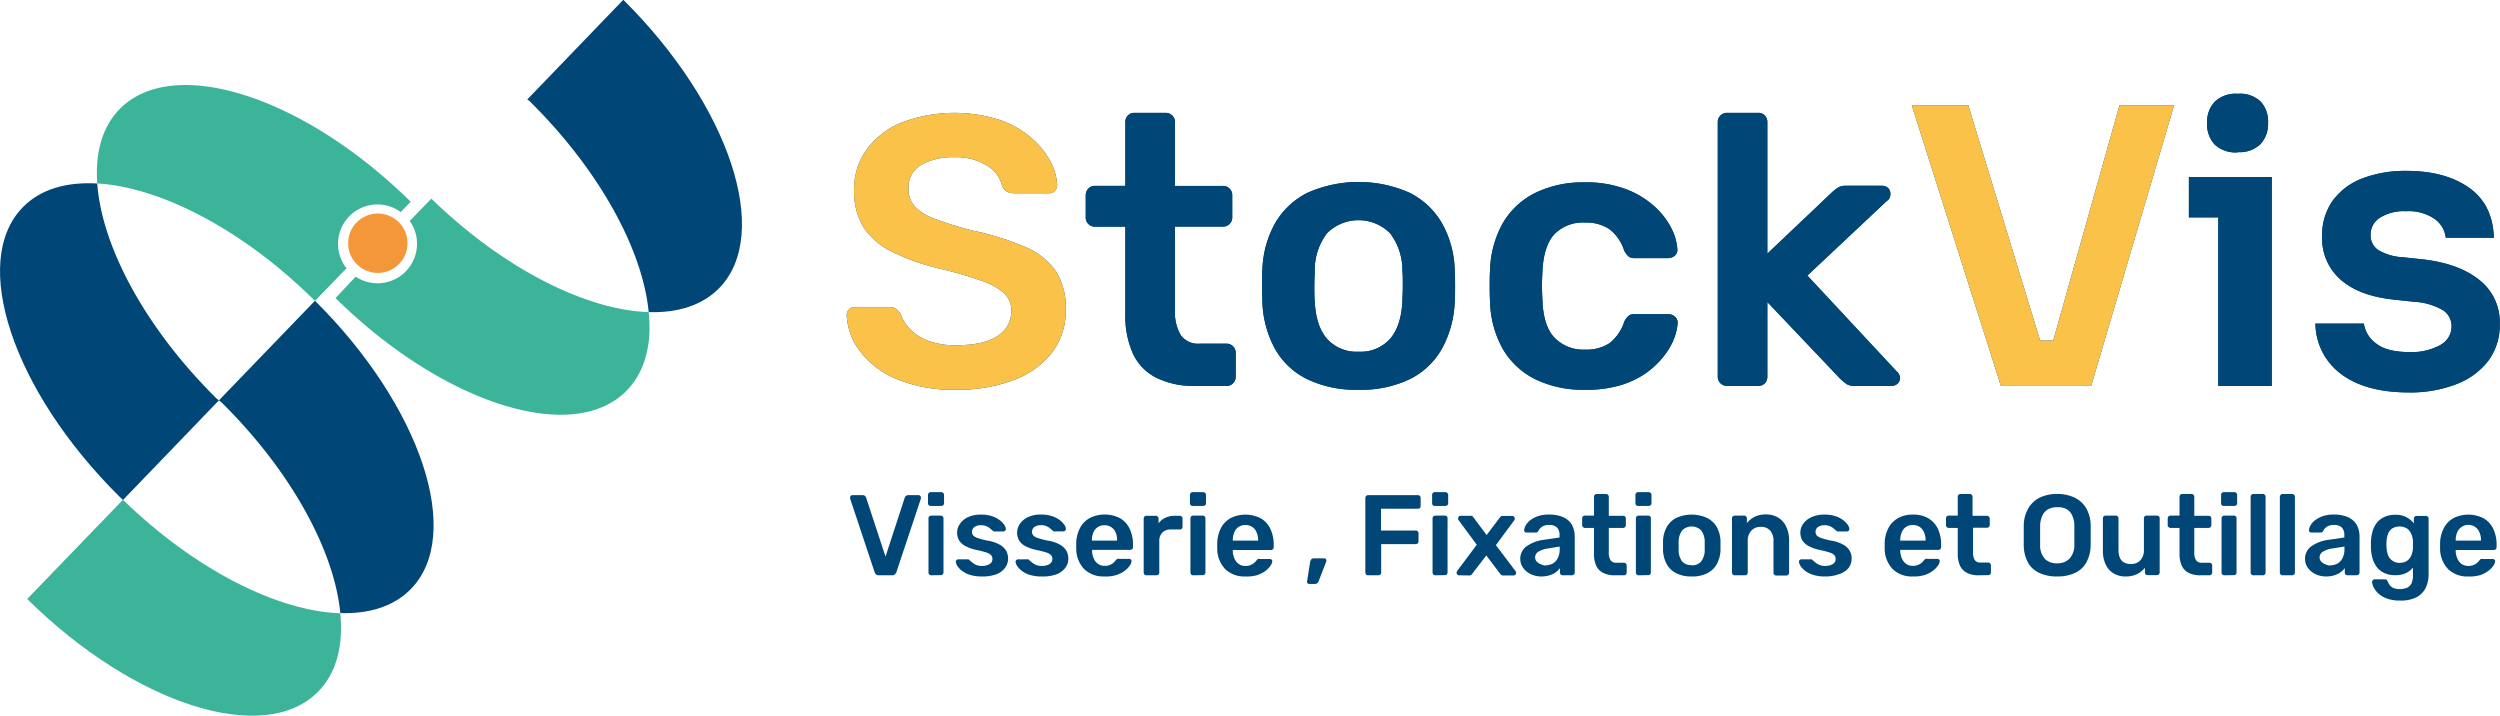 <svg xmlns="http://www.w3.org/2000/svg" viewBox="0 0 448.55 128.41"><defs><style>.cls-1{fill:#004676;}.cls-2{fill:#3cb499;}.cls-3{fill:#f49739;}.cls-4{fill:#fac249;}</style></defs><g id="Calque_2" data-name="Calque 2"><g id="Calque_1-2" data-name="Calque 1"><path class="cls-1" d="M38.85,71.5C26,58.79,18.23,44.13,17.45,32.92c-5.5-.31-10.16,1-13.32,4.23-9.62,9.75-1.85,33,17.35,52l.58.56L39.28,71.83Z"/><path class="cls-1" d="M39.28,71.83l.43.33C52.33,84.61,60,98.91,61.06,110c5.19.16,9.58-1.2,12.61-4.27,9.59-9.71,1.9-32.85-17.16-51.77Z"/><path class="cls-2" d="M4.88,107.47c19.2,19,42.56,26.4,52.18,16.65,3.31-3.34,4.56-8.28,4-14.09-11.14-.34-26-7.72-39-20.36Z"/><path class="cls-1" d="M94.61,17.84l.43.33C107.65,30.61,115.33,44.92,116.39,56c5.19.16,9.58-1.2,12.61-4.27,9.58-9.72,1.9-32.86-17.17-51.77Z"/><path class="cls-2" d="M116.39,56c-11.14-.35-26-7.72-39-20.36l-3.88,4a7,7,0,0,1,1.31,4.13,7.08,7.08,0,0,1-11,5.87L60.2,53.48c19.21,18.94,42.57,26.4,52.19,16.65C115.69,66.78,117,61.85,116.39,56Z"/><path class="cls-2" d="M60.65,43.71A7.07,7.07,0,0,1,71.9,38.05l1.79-1.85C54.48,17.25,31.12,9.79,21.5,19.54c-3.17,3.21-4.44,7.88-4.05,13.38,11.22.64,26,8.17,38.87,20.88l.19.19,5.66-5.86A7,7,0,0,1,60.65,43.71Z"/><circle class="cls-3" cx="67.79" cy="43.64" r="5.33"/><path class="cls-1" d="M171.58,69.93A26.56,26.56,0,0,1,160.85,68a15.66,15.66,0,0,1-6.56-5,11.59,11.59,0,0,1-2.38-6.45,1.42,1.42,0,0,1,1.45-1.45h6.14a2.07,2.07,0,0,1,1.35.38,4.22,4.22,0,0,1,.79.93,6.9,6.9,0,0,0,1.59,2.59,8.84,8.84,0,0,0,3.21,2.11,13.75,13.75,0,0,0,5.14.83c3.31,0,5.78-.56,7.41-1.66a5.15,5.15,0,0,0,2.45-4.49,4.11,4.11,0,0,0-1.31-3.2,12,12,0,0,0-4-2.21,71.86,71.86,0,0,0-7.21-2.11,40.39,40.39,0,0,1-8.66-3A13.1,13.1,0,0,1,155,40.88a12.26,12.26,0,0,1-1.76-6.83,12.09,12.09,0,0,1,2.18-7.11,14.5,14.5,0,0,1,6.21-4.9,26.71,26.71,0,0,1,17.56-.58,17.31,17.31,0,0,1,5.72,3.17,15,15,0,0,1,3.49,4.21,10,10,0,0,1,1.28,4.38,1.52,1.52,0,0,1-.38,1,1.33,1.33,0,0,1-1.07.45h-6.42a2.34,2.34,0,0,1-1.1-.28,2,2,0,0,1-.9-1,5.76,5.76,0,0,0-2.69-3.66,10.42,10.42,0,0,0-5.87-1.52,11.49,11.49,0,0,0-6,1.38A4.65,4.65,0,0,0,163,33.84a4.64,4.64,0,0,0,1.14,3.21,9.31,9.31,0,0,0,3.66,2.24,65.6,65.6,0,0,0,6.66,2.07,49.06,49.06,0,0,1,9.59,3,12.57,12.57,0,0,1,5.45,4.38,12.14,12.14,0,0,1,1.72,6.73,12.36,12.36,0,0,1-2.45,7.76,15.45,15.45,0,0,1-6.86,4.94A28.39,28.39,0,0,1,171.58,69.93Z"/><path class="cls-1" d="M214.5,69.24a15.11,15.11,0,0,1-7-1.45,9.17,9.17,0,0,1-4.21-4.31,16.41,16.41,0,0,1-1.38-7.14V40.67h-5.45a1.61,1.61,0,0,1-1.18-.48,1.59,1.59,0,0,1-.48-1.17V35a1.64,1.64,0,0,1,1.66-1.65h5.45V21.9a1.65,1.65,0,0,1,.45-1.17,1.57,1.57,0,0,1,1.2-.48h5.59a1.63,1.63,0,0,1,1.18.48,1.59,1.59,0,0,1,.48,1.17V33.36h8.63a1.62,1.62,0,0,1,1.17.48,1.61,1.61,0,0,1,.48,1.17v4a1.59,1.59,0,0,1-.48,1.17,1.62,1.62,0,0,1-1.17.48h-8.63v15a8.23,8.23,0,0,0,1,4.41,3.79,3.79,0,0,0,3.48,1.59h4.77a1.59,1.59,0,0,1,1.17.48,1.63,1.63,0,0,1,.48,1.18v4.27a1.61,1.61,0,0,1-.48,1.18,1.59,1.59,0,0,1-1.17.48Z"/><path class="cls-1" d="M243.75,69.93A20.14,20.14,0,0,1,234.47,68a13.42,13.42,0,0,1-5.73-5.45,18.89,18.89,0,0,1-2.24-8.21c0-.83-.07-1.84-.07-3s0-2.21.07-3A18.22,18.22,0,0,1,228.81,40a13.88,13.88,0,0,1,5.8-5.42,22.63,22.63,0,0,1,18.29,0A13.92,13.92,0,0,1,258.69,40,18.1,18.1,0,0,1,261,48.26c.05.83.07,1.84.07,3s0,2.21-.07,3a18.89,18.89,0,0,1-2.24,8.21A13.42,13.42,0,0,1,253,68,20.11,20.11,0,0,1,243.75,69.93Zm0-6.83a7.08,7.08,0,0,0,5.66-2.31q2-2.31,2.21-6.8c0-.69.07-1.59.07-2.69s0-2-.07-2.69a11,11,0,0,0-2.21-6.76,8,8,0,0,0-11.32,0,10.91,10.91,0,0,0-2.2,6.76c0,.69-.07,1.59-.07,2.69s0,2,.07,2.69c.13,3,.87,5.26,2.2,6.8A7.09,7.09,0,0,0,243.75,63.1Z"/><path class="cls-1" d="M284.26,69.93a19.41,19.41,0,0,1-8.73-1.86,13.79,13.79,0,0,1-5.87-5.42,18.12,18.12,0,0,1-2.31-8.59c-.05-.69-.07-1.6-.07-2.73s0-2,.07-2.79A18.12,18.12,0,0,1,269.66,40a13.79,13.79,0,0,1,5.87-5.42,19.41,19.41,0,0,1,8.73-1.86,20.24,20.24,0,0,1,7.52,1.24,16.09,16.09,0,0,1,5.1,3.11,13.58,13.58,0,0,1,3,3.89,9.61,9.61,0,0,1,1.07,3.7,1.35,1.35,0,0,1-.45,1.2,1.8,1.8,0,0,1-1.21.45h-6.07a1.53,1.53,0,0,1-1.07-.34,3.43,3.43,0,0,1-.73-1,7.87,7.87,0,0,0-2.72-3.9,7.59,7.59,0,0,0-4.32-1.14A7.15,7.15,0,0,0,278.91,42q-2,2.17-2.17,6.86a38.85,38.85,0,0,0,0,4.83q.13,4.77,2.17,6.9a7.19,7.19,0,0,0,5.48,2.14,7.59,7.59,0,0,0,4.35-1.13,7.9,7.9,0,0,0,2.69-3.9,3.43,3.43,0,0,1,.73-1,1.53,1.53,0,0,1,1.07-.34h6.07a1.8,1.8,0,0,1,1.21.45A1.36,1.36,0,0,1,301,58a9.76,9.76,0,0,1-.66,2.8A12.15,12.15,0,0,1,298.44,64a15.09,15.09,0,0,1-3.21,3,16.34,16.34,0,0,1-4.66,2.17A21.83,21.83,0,0,1,284.26,69.93Z"/><path class="cls-1" d="M309.86,69.24a1.63,1.63,0,0,1-1.18-.48,1.61,1.61,0,0,1-.48-1.18V21.9a1.59,1.59,0,0,1,.48-1.17,1.63,1.63,0,0,1,1.18-.48h5.59a1.57,1.57,0,0,1,1.2.48,1.65,1.65,0,0,1,.45,1.17V45.5l11.6-11a9.14,9.14,0,0,1,1.1-.86,2.67,2.67,0,0,1,1.45-.31h6.42a1.53,1.53,0,0,1,1.1.41,1.49,1.49,0,0,1,.41,1.11,1.72,1.72,0,0,1-.13.62,1.42,1.42,0,0,1-.56.62L324.28,49.44l15.94,17.11a1.88,1.88,0,0,1,.69,1.17,1.45,1.45,0,0,1-.45,1.11,1.56,1.56,0,0,1-1.07.41h-6.55a2.69,2.69,0,0,1-1.49-.31,12.55,12.55,0,0,1-1.07-.86L317.1,54.2V67.58a1.67,1.67,0,0,1-.45,1.18,1.57,1.57,0,0,1-1.2.48Z"/><path class="cls-1" d="M359,69.24,343,18.87h10.14l13.32,43.61-2.9-1.38H371l-3,1.38,12.28-43.61h9.8L375.2,69.24Z"/><path class="cls-1" d="M392.73,39V31.77h14.84V39Zm8.76-11.66a5.47,5.47,0,0,1-4.17-1.45A5.35,5.35,0,0,1,396,22a5.22,5.22,0,0,1,1.35-3.72,5.43,5.43,0,0,1,4.17-1.45,5.3,5.3,0,0,1,4.14,1.45A5.28,5.28,0,0,1,406.94,22a5.42,5.42,0,0,1-1.31,3.8A5.34,5.34,0,0,1,401.49,27.29ZM398,69.24V31.77h9.6V69.24Z"/><path class="cls-1" d="M432.2,70.41q-7.72,0-12.11-3.27a11.43,11.43,0,0,1-4.66-9.08h8.7a5.3,5.3,0,0,0,2.13,3.52q1.94,1.59,6.08,1.59a10.6,10.6,0,0,0,5.45-1.24,3.8,3.8,0,0,0,2.07-3.38,3.4,3.4,0,0,0-1.55-2.9A11.8,11.8,0,0,0,433,54.13l-3.25-.35q-6.34-.62-9.72-3.55a9.75,9.75,0,0,1-3.39-7.76A10.63,10.63,0,0,1,418.54,36a11.82,11.82,0,0,1,5.34-4,21.63,21.63,0,0,1,7.91-1.34q6.88,0,11.17,3t4.49,9h-8.63a4.81,4.81,0,0,0-2-3.38,8.22,8.22,0,0,0-5.14-1.38,8,8,0,0,0-4.7,1.18,3.57,3.57,0,0,0-1.65,3,3.2,3.2,0,0,0,1.34,2.76,9.54,9.54,0,0,0,4.38,1.31l3.32.35q6.61.69,10.38,3.66a9.63,9.63,0,0,1,3.76,8,10.69,10.69,0,0,1-2,6.49,12.91,12.91,0,0,1-5.7,4.24A22.8,22.8,0,0,1,432.2,70.41Z"/><path class="cls-4" d="M171.58,69.93A26.56,26.56,0,0,1,160.85,68a15.66,15.66,0,0,1-6.56-5,11.59,11.59,0,0,1-2.38-6.45,1.42,1.42,0,0,1,1.45-1.45h6.14a2.07,2.07,0,0,1,1.35.38,4.22,4.22,0,0,1,.79.93,6.9,6.9,0,0,0,1.59,2.59,8.84,8.84,0,0,0,3.21,2.11,13.75,13.75,0,0,0,5.14.83c3.31,0,5.78-.56,7.41-1.66a5.15,5.15,0,0,0,2.45-4.49,4.11,4.11,0,0,0-1.31-3.2,12,12,0,0,0-4-2.21,71.86,71.86,0,0,0-7.21-2.11,40.39,40.39,0,0,1-8.66-3A13.1,13.1,0,0,1,155,40.88a12.26,12.26,0,0,1-1.76-6.83,12.09,12.09,0,0,1,2.18-7.11,14.5,14.5,0,0,1,6.21-4.9,26.71,26.71,0,0,1,17.56-.58,17.31,17.31,0,0,1,5.72,3.17,15,15,0,0,1,3.49,4.21,10,10,0,0,1,1.28,4.38,1.52,1.52,0,0,1-.38,1,1.33,1.33,0,0,1-1.07.45h-6.42a2.34,2.34,0,0,1-1.1-.28,2,2,0,0,1-.9-1,5.76,5.76,0,0,0-2.69-3.66,10.42,10.42,0,0,0-5.87-1.52,11.49,11.49,0,0,0-6,1.38A4.65,4.65,0,0,0,163,33.84a4.64,4.64,0,0,0,1.14,3.21,9.31,9.31,0,0,0,3.66,2.24,65.6,65.6,0,0,0,6.66,2.07,49.06,49.06,0,0,1,9.59,3,12.57,12.57,0,0,1,5.45,4.38,12.14,12.14,0,0,1,1.72,6.73,12.36,12.36,0,0,1-2.45,7.76,15.45,15.45,0,0,1-6.86,4.94A28.39,28.39,0,0,1,171.58,69.93Z"/><path class="cls-1" d="M214.5,69.24a15.11,15.11,0,0,1-7-1.45,9.17,9.17,0,0,1-4.21-4.31,16.41,16.41,0,0,1-1.38-7.14V40.67h-5.45a1.61,1.61,0,0,1-1.18-.48,1.59,1.59,0,0,1-.48-1.17V35a1.64,1.64,0,0,1,1.66-1.65h5.45V21.9a1.65,1.65,0,0,1,.45-1.17,1.57,1.57,0,0,1,1.2-.48h5.59a1.63,1.63,0,0,1,1.18.48,1.59,1.59,0,0,1,.48,1.17V33.36h8.63a1.62,1.62,0,0,1,1.17.48,1.61,1.61,0,0,1,.48,1.17v4a1.59,1.59,0,0,1-.48,1.17,1.62,1.62,0,0,1-1.17.48h-8.63v15a8.23,8.23,0,0,0,1,4.41,3.79,3.79,0,0,0,3.48,1.59h4.77a1.59,1.59,0,0,1,1.17.48,1.63,1.63,0,0,1,.48,1.18v4.27a1.61,1.61,0,0,1-.48,1.18,1.59,1.59,0,0,1-1.17.48Z"/><path class="cls-1" d="M243.75,69.93A20.14,20.14,0,0,1,234.47,68a13.42,13.42,0,0,1-5.73-5.45,18.89,18.89,0,0,1-2.24-8.21c0-.83-.07-1.84-.07-3s0-2.21.07-3A18.22,18.22,0,0,1,228.81,40a13.88,13.88,0,0,1,5.8-5.42,22.63,22.63,0,0,1,18.29,0A13.92,13.92,0,0,1,258.69,40,18.1,18.1,0,0,1,261,48.26c.05.83.07,1.84.07,3s0,2.21-.07,3a18.89,18.89,0,0,1-2.24,8.21A13.42,13.42,0,0,1,253,68,20.11,20.11,0,0,1,243.75,69.93Zm0-6.83a7.08,7.08,0,0,0,5.66-2.31q2-2.31,2.21-6.8c0-.69.07-1.59.07-2.69s0-2-.07-2.69a11,11,0,0,0-2.21-6.76,8,8,0,0,0-11.32,0,10.91,10.91,0,0,0-2.2,6.76c0,.69-.07,1.59-.07,2.69s0,2,.07,2.69c.13,3,.87,5.26,2.2,6.8A7.09,7.09,0,0,0,243.75,63.1Z"/><path class="cls-1" d="M284.26,69.93a19.41,19.41,0,0,1-8.73-1.86,13.79,13.79,0,0,1-5.87-5.42,18.12,18.12,0,0,1-2.31-8.59c-.05-.69-.07-1.6-.07-2.73s0-2,.07-2.79A18.12,18.12,0,0,1,269.66,40a13.79,13.79,0,0,1,5.87-5.42,19.41,19.41,0,0,1,8.73-1.86,20.24,20.24,0,0,1,7.52,1.24,16.09,16.09,0,0,1,5.1,3.11,13.58,13.58,0,0,1,3,3.89,9.61,9.61,0,0,1,1.07,3.7,1.35,1.35,0,0,1-.45,1.2,1.8,1.8,0,0,1-1.21.45h-6.07a1.53,1.53,0,0,1-1.07-.34,3.43,3.43,0,0,1-.73-1,7.87,7.87,0,0,0-2.72-3.9,7.59,7.59,0,0,0-4.32-1.14A7.15,7.15,0,0,0,278.91,42q-2,2.17-2.17,6.86a38.85,38.85,0,0,0,0,4.83q.13,4.77,2.17,6.9a7.19,7.19,0,0,0,5.48,2.14,7.59,7.59,0,0,0,4.35-1.13,7.9,7.9,0,0,0,2.69-3.9,3.43,3.43,0,0,1,.73-1,1.53,1.53,0,0,1,1.07-.34h6.07a1.8,1.8,0,0,1,1.21.45A1.36,1.36,0,0,1,301,58a9.76,9.76,0,0,1-.66,2.8A12.15,12.15,0,0,1,298.44,64a15.09,15.09,0,0,1-3.21,3,16.34,16.34,0,0,1-4.66,2.17A21.83,21.83,0,0,1,284.26,69.93Z"/><path class="cls-1" d="M309.86,69.24a1.63,1.63,0,0,1-1.18-.48,1.61,1.61,0,0,1-.48-1.18V21.9a1.59,1.59,0,0,1,.48-1.17,1.63,1.63,0,0,1,1.18-.48h5.59a1.57,1.57,0,0,1,1.2.48,1.65,1.65,0,0,1,.45,1.17V45.5l11.6-11a9.14,9.14,0,0,1,1.1-.86,2.67,2.67,0,0,1,1.45-.31h6.42a1.53,1.53,0,0,1,1.1.41,1.49,1.49,0,0,1,.41,1.11,1.72,1.72,0,0,1-.13.62,1.42,1.42,0,0,1-.56.62L324.28,49.44l15.94,17.11a1.88,1.88,0,0,1,.69,1.17,1.45,1.45,0,0,1-.45,1.11,1.56,1.56,0,0,1-1.07.41h-6.55a2.69,2.69,0,0,1-1.49-.31,12.55,12.55,0,0,1-1.07-.86L317.1,54.2V67.58a1.67,1.67,0,0,1-.45,1.18,1.57,1.57,0,0,1-1.2.48Z"/><path class="cls-4" d="M359,69.24,343,18.87h10.14l13.32,43.61-2.9-1.38H371l-3,1.38,12.28-43.61h9.8L375.2,69.24Z"/><path class="cls-1" d="M392.73,39V31.77h14.84V39Zm8.76-11.66a5.47,5.47,0,0,1-4.17-1.45A5.35,5.35,0,0,1,396,22a5.22,5.22,0,0,1,1.35-3.72,5.43,5.43,0,0,1,4.17-1.45,5.3,5.3,0,0,1,4.14,1.45A5.28,5.28,0,0,1,406.94,22a5.42,5.42,0,0,1-1.31,3.8A5.34,5.34,0,0,1,401.49,27.29ZM398,69.24V31.77h9.6V69.24Z"/><path class="cls-1" d="M432.2,70.41q-7.72,0-12.11-3.27a11.43,11.43,0,0,1-4.66-9.08h8.7a5.3,5.3,0,0,0,2.13,3.52q1.94,1.59,6.08,1.59a10.6,10.6,0,0,0,5.45-1.24,3.8,3.8,0,0,0,2.07-3.38,3.4,3.4,0,0,0-1.55-2.9A11.8,11.8,0,0,0,433,54.13l-3.25-.35q-6.34-.62-9.72-3.55a9.75,9.75,0,0,1-3.39-7.76A10.63,10.63,0,0,1,418.54,36a11.82,11.82,0,0,1,5.34-4,21.63,21.63,0,0,1,7.91-1.34q6.88,0,11.17,3t4.49,9h-8.63a4.81,4.81,0,0,0-2-3.38,8.22,8.22,0,0,0-5.14-1.38,8,8,0,0,0-4.7,1.18,3.57,3.57,0,0,0-1.65,3,3.2,3.2,0,0,0,1.34,2.76,9.54,9.54,0,0,0,4.38,1.31l3.32.35q6.61.69,10.38,3.66a9.63,9.63,0,0,1,3.76,8,10.69,10.69,0,0,1-2,6.49,12.91,12.91,0,0,1-5.7,4.24A22.8,22.8,0,0,1,432.2,70.41Z"/><path class="cls-1" d="M157.71,103.22a.77.77,0,0,1-.52-.16,1,1,0,0,1-.27-.41l-4.39-13.2a.42.42,0,0,1,0-.18.43.43,0,0,1,.12-.31.41.41,0,0,1,.31-.12h1.81a.62.62,0,0,1,.44.15.63.63,0,0,1,.19.3l3.48,10.58,3.45-10.58a.91.91,0,0,1,.21-.3.63.63,0,0,1,.45-.15h1.81a.44.44,0,0,1,.29.12.41.41,0,0,1,.14.31.65.65,0,0,1,0,.18l-4.4,13.2a1,1,0,0,1-.27.41.73.73,0,0,1-.51.16Z"/><path class="cls-1" d="M167,90.77a.48.48,0,0,1-.36-.13.49.49,0,0,1-.14-.36V88.8a.48.48,0,0,1,.14-.35.46.46,0,0,1,.36-.15h1.87a.5.5,0,0,1,.37.15.48.48,0,0,1,.14.35v1.48a.49.49,0,0,1-.14.36.52.52,0,0,1-.37.13Zm.08,12.45a.48.48,0,0,1-.49-.49V93a.46.46,0,0,1,.14-.35.5.5,0,0,1,.35-.14h1.7a.47.47,0,0,1,.36.14.5.5,0,0,1,.14.35v9.7a.5.5,0,0,1-.14.35.44.44,0,0,1-.36.14Z"/><path class="cls-1" d="M176.14,103.43a6.89,6.89,0,0,1-2.11-.29,4.6,4.6,0,0,1-1.42-.72,3.49,3.49,0,0,1-.83-.86,1.75,1.75,0,0,1-.28-.72.39.39,0,0,1,.13-.36.5.5,0,0,1,.34-.13h1.62a.36.36,0,0,1,.15,0,.43.43,0,0,1,.16.12l.57.47a2.41,2.41,0,0,0,.7.42,2.6,2.6,0,0,0,1,.18,2.64,2.64,0,0,0,1.35-.32,1,1,0,0,0,.54-.91,1.05,1.05,0,0,0-.23-.7,2.12,2.12,0,0,0-.88-.49,18.34,18.34,0,0,0-1.81-.46,7.69,7.69,0,0,1-1.91-.68,2.89,2.89,0,0,1-1.13-1,2.8,2.8,0,0,1-.37-1.44,2.65,2.65,0,0,1,.49-1.53,3.6,3.6,0,0,1,1.43-1.21,5.43,5.43,0,0,1,2.38-.47,5.91,5.91,0,0,1,1.93.28,4.62,4.62,0,0,1,1.37.69,3.61,3.61,0,0,1,.83.83,1.62,1.62,0,0,1,.31.73.42.42,0,0,1-.13.36.44.44,0,0,1-.32.13h-1.53a.37.37,0,0,1-.18,0l-.16-.1-.5-.43a2.56,2.56,0,0,0-.65-.4,2.31,2.31,0,0,0-1-.18,1.8,1.8,0,0,0-1.19.34,1.06,1.06,0,0,0-.42.85,1,1,0,0,0,.2.61,1.78,1.78,0,0,0,.79.48,13.29,13.29,0,0,0,1.81.48,6.3,6.3,0,0,1,2.19.73,3.06,3.06,0,0,1,1.15,1.1,2.86,2.86,0,0,1,.34,1.39,2.72,2.72,0,0,1-.55,1.67,3.53,3.53,0,0,1-1.6,1.16A7.12,7.12,0,0,1,176.14,103.43Z"/><path class="cls-1" d="M186.87,103.43a6.85,6.85,0,0,1-2.11-.29,4.66,4.66,0,0,1-1.43-.72,3.43,3.43,0,0,1-.82-.86,1.79,1.79,0,0,1-.29-.72.4.4,0,0,1,.14-.36.48.48,0,0,1,.34-.13h1.62a.32.32,0,0,1,.14,0,.38.38,0,0,1,.17.12l.56.47a2.6,2.6,0,0,0,1.74.6,2.7,2.7,0,0,0,1.35-.32,1.08,1.08,0,0,0,.3-1.61,2,2,0,0,0-.87-.49c-.42-.14-1-.29-1.81-.46A7.69,7.69,0,0,1,184,98a2.82,2.82,0,0,1-1.13-1,2.82,2.82,0,0,1,.11-3,3.7,3.7,0,0,1,1.44-1.21,5.43,5.43,0,0,1,2.38-.47,5.91,5.91,0,0,1,1.93.28,4.62,4.62,0,0,1,1.37.69,3.61,3.61,0,0,1,.83.83,1.62,1.62,0,0,1,.31.73.42.42,0,0,1-.13.36.44.44,0,0,1-.33.13h-1.52a.34.34,0,0,1-.18,0l-.17-.1-.49-.43a2.56,2.56,0,0,0-.65-.4,2.31,2.31,0,0,0-1-.18,1.84,1.84,0,0,0-1.2.34,1.07,1.07,0,0,0-.41.85,1,1,0,0,0,.2.61,1.78,1.78,0,0,0,.79.48A13.29,13.29,0,0,0,188,97a6.3,6.3,0,0,1,2.19.73,3.06,3.06,0,0,1,1.15,1.1,3,3,0,0,1,.34,1.39,2.72,2.72,0,0,1-.55,1.67,3.58,3.58,0,0,1-1.6,1.16A7.16,7.16,0,0,1,186.87,103.43Z"/><path class="cls-1" d="M198.15,103.43a4.94,4.94,0,0,1-3.62-1.32,5.29,5.29,0,0,1-1.43-3.74,3.87,3.87,0,0,1,0-.52,3.48,3.48,0,0,1,0-.5,6.07,6.07,0,0,1,.71-2.68,4.24,4.24,0,0,1,1.73-1.73A6,6,0,0,1,201,93a4.38,4.38,0,0,1,1.7,1.91,6.5,6.5,0,0,1,.58,2.83v.43a.47.47,0,0,1-.15.35.5.5,0,0,1-.37.14h-6.82v.17a3.54,3.54,0,0,0,.28,1.32,2.25,2.25,0,0,0,.76,1,2,2,0,0,0,1.2.37,2.33,2.33,0,0,0,1-.18,2.13,2.13,0,0,0,.63-.4,1.86,1.86,0,0,0,.35-.37,1.35,1.35,0,0,1,.3-.3,1,1,0,0,1,.34,0h1.77a.45.45,0,0,1,.34.13.35.35,0,0,1,.11.31,1.77,1.77,0,0,1-.34.8,4.14,4.14,0,0,1-.91.92,5.32,5.32,0,0,1-1.49.75A6.46,6.46,0,0,1,198.15,103.43ZM195.89,97h4.54v-.07a3.48,3.48,0,0,0-.26-1.39,2.1,2.1,0,0,0-2-1.3,2.07,2.07,0,0,0-2,1.3,3.48,3.48,0,0,0-.26,1.39Z"/><path class="cls-1" d="M205.69,103.22a.44.44,0,0,1-.34-.14.47.47,0,0,1-.15-.35V93.05a.5.5,0,0,1,.15-.37.48.48,0,0,1,.34-.14h1.67a.52.52,0,0,1,.36.14.5.5,0,0,1,.15.37v.84a3.17,3.17,0,0,1,1.23-1,3.93,3.93,0,0,1,1.73-.35h.84a.46.46,0,0,1,.36.14.5.5,0,0,1,.14.35v1.48a.5.5,0,0,1-.14.35.43.43,0,0,1-.36.14h-1.6a2,2,0,0,0-1.53.56,2.08,2.08,0,0,0-.54,1.52v5.65a.47.47,0,0,1-.15.35.48.48,0,0,1-.37.14Z"/><path class="cls-1" d="M214,90.77a.48.48,0,0,1-.36-.13.49.49,0,0,1-.14-.36V88.8a.48.48,0,0,1,.14-.35.46.46,0,0,1,.36-.15h1.87a.5.5,0,0,1,.37.15.48.48,0,0,1,.14.35v1.48a.49.49,0,0,1-.14.36.52.52,0,0,1-.37.13Zm.08,12.45a.48.48,0,0,1-.49-.49V93a.46.46,0,0,1,.14-.35.5.5,0,0,1,.35-.14h1.7a.47.47,0,0,1,.36.14.5.5,0,0,1,.14.35v9.7a.5.5,0,0,1-.14.35.44.44,0,0,1-.36.14Z"/><path class="cls-1" d="M223.45,103.43a4.93,4.93,0,0,1-3.62-1.32,5.29,5.29,0,0,1-1.43-3.74,3.64,3.64,0,0,1,0-.52,3.25,3.25,0,0,1,0-.5,6.21,6.21,0,0,1,.7-2.68,4.32,4.32,0,0,1,1.74-1.73,6,6,0,0,1,5.41.08,4.38,4.38,0,0,1,1.7,1.91,6.65,6.65,0,0,1,.58,2.83v.43a.47.47,0,0,1-.15.35.51.51,0,0,1-.37.14h-6.82v.17a3.54,3.54,0,0,0,.28,1.32,2.25,2.25,0,0,0,.76,1,2,2,0,0,0,1.2.37,2.33,2.33,0,0,0,1-.18,2.13,2.13,0,0,0,.63-.4,2.21,2.21,0,0,0,.35-.37,1.17,1.17,0,0,1,.3-.3.94.94,0,0,1,.34,0h1.77a.47.47,0,0,1,.34.13.35.35,0,0,1,.11.31,1.77,1.77,0,0,1-.34.8,4.14,4.14,0,0,1-.91.92,5.32,5.32,0,0,1-1.49.75A6.46,6.46,0,0,1,223.45,103.43ZM221.19,97h4.54v-.07a3.48,3.48,0,0,0-.26-1.39,2.17,2.17,0,0,0-.79-1,2.34,2.34,0,0,0-2.46,0,2.07,2.07,0,0,0-.77,1,3.48,3.48,0,0,0-.26,1.39Z"/><path class="cls-1" d="M234.88,104.77a.37.37,0,0,1-.37-.44l.55-3.49a1,1,0,0,1,.2-.46.54.54,0,0,1,.46-.2h1.89a.34.34,0,0,1,.27.12.36.36,0,0,1,.1.27.6.6,0,0,1-.06.27l-1.32,3.41a1,1,0,0,1-.23.36.62.62,0,0,1-.44.16Z"/><path class="cls-1" d="M245.46,103.22a.46.46,0,0,1-.35-.14.5.5,0,0,1-.14-.35V89.35a.53.53,0,0,1,.14-.37.5.5,0,0,1,.35-.14h8.92a.51.51,0,0,1,.37.14.49.49,0,0,1,.14.37v1.44a.45.45,0,0,1-.14.36.51.51,0,0,1-.37.13h-6.6v3.91H254a.53.53,0,0,1,.37.14.49.49,0,0,1,.14.37v1.44a.46.46,0,0,1-.14.35.49.49,0,0,1-.37.14h-6.19v5.1a.46.46,0,0,1-.14.35.49.49,0,0,1-.37.14Z"/><path class="cls-1" d="M257.44,90.77a.45.45,0,0,1-.49-.49V88.8a.48.48,0,0,1,.13-.35.46.46,0,0,1,.36-.15h1.87a.48.48,0,0,1,.37.15.45.45,0,0,1,.15.35v1.48a.46.46,0,0,1-.15.36.51.51,0,0,1-.37.13Zm.09,12.45a.45.45,0,0,1-.35-.14.47.47,0,0,1-.15-.35V93a.47.47,0,0,1,.15-.35.48.48,0,0,1,.35-.14h1.7a.46.46,0,0,1,.49.49v9.7a.49.49,0,0,1-.13.35.45.45,0,0,1-.36.14Z"/><path class="cls-1" d="M261.8,103.22a.44.44,0,0,1-.32-.13.42.42,0,0,1-.13-.32.39.39,0,0,1,0-.14,1.08,1.08,0,0,1,.11-.21l3.5-4.68-3.25-4.4a1.07,1.07,0,0,1-.09-.19.3.3,0,0,1,0-.16.44.44,0,0,1,.13-.32.42.42,0,0,1,.32-.13h1.79a.49.49,0,0,1,.36.12.92.92,0,0,1,.19.23L266.73,96l2.32-3.08c.06-.07.12-.15.2-.23a.49.49,0,0,1,.36-.12h1.71a.42.42,0,0,1,.31.13.42.42,0,0,1,.14.3.48.48,0,0,1,0,.18.7.7,0,0,1-.1.19l-3.28,4.44,3.51,4.64a1.08,1.08,0,0,1,.11.21.39.39,0,0,1,0,.14.44.44,0,0,1-.45.45h-1.87a.48.48,0,0,1-.35-.11,1.88,1.88,0,0,1-.2-.21l-2.47-3.27-2.51,3.27-.19.21a.49.49,0,0,1-.36.11Z"/><path class="cls-1" d="M276.58,103.43a4.31,4.31,0,0,1-1.93-.42,3.49,3.49,0,0,1-1.37-1.13,2.67,2.67,0,0,1-.51-1.59,2.71,2.71,0,0,1,1.17-2.3A6.87,6.87,0,0,1,277,96.85l2.81-.41V96a1.91,1.91,0,0,0-.43-1.34,2,2,0,0,0-1.48-.47,2.18,2.18,0,0,0-1.2.3,1.82,1.82,0,0,0-.69.79.53.53,0,0,1-.47.27h-1.62a.4.4,0,0,1-.34-.13.44.44,0,0,1-.12-.32,2.39,2.39,0,0,1,.27-.81,3.21,3.21,0,0,1,.78-.91,5,5,0,0,1,1.38-.75,5.82,5.82,0,0,1,2-.31,6.58,6.58,0,0,1,2.19.32,3.83,3.83,0,0,1,1.43.85,3.18,3.18,0,0,1,.78,1.26,4.49,4.49,0,0,1,.25,1.52v6.45a.47.47,0,0,1-.15.35.45.45,0,0,1-.35.14h-1.66a.45.45,0,0,1-.36-.14.49.49,0,0,1-.13-.35v-.8a3.3,3.3,0,0,1-.72.73,3.65,3.65,0,0,1-1.1.55A4.66,4.66,0,0,1,276.58,103.43Zm.7-2a2.83,2.83,0,0,0,1.3-.31,2.27,2.27,0,0,0,.93-1,3.55,3.55,0,0,0,.33-1.63v-.43l-2,.33a4.45,4.45,0,0,0-1.81.59,1.21,1.21,0,0,0-.6,1,1.16,1.16,0,0,0,.28.77,1.67,1.67,0,0,0,.71.47A2.53,2.53,0,0,0,277.28,101.48Z"/><path class="cls-1" d="M289.73,103.22a4.54,4.54,0,0,1-2.08-.43,2.72,2.72,0,0,1-1.25-1.28,5,5,0,0,1-.41-2.13V94.72h-1.62a.51.51,0,0,1-.5-.5V93a.47.47,0,0,1,.15-.35.48.48,0,0,1,.35-.14H286V89.13a.48.48,0,0,1,.13-.35.46.46,0,0,1,.36-.15h1.67a.5.5,0,0,1,.49.5v3.41h2.57a.5.5,0,0,1,.35.14.46.46,0,0,1,.14.35v1.19a.45.45,0,0,1-.14.35.47.47,0,0,1-.35.15h-2.57v4.46a2.42,2.42,0,0,0,.3,1.31,1.12,1.12,0,0,0,1,.47h1.41a.51.51,0,0,1,.5.5v1.27a.47.47,0,0,1-.15.35.45.45,0,0,1-.35.14Z"/><path class="cls-1" d="M293.92,90.77a.45.45,0,0,1-.49-.49V88.8a.48.48,0,0,1,.13-.35.46.46,0,0,1,.36-.15h1.87a.48.48,0,0,1,.37.15.45.45,0,0,1,.15.35v1.48a.46.46,0,0,1-.15.36.51.51,0,0,1-.37.13Zm.08,12.45a.44.44,0,0,1-.34-.14.47.47,0,0,1-.15-.35V93a.47.47,0,0,1,.15-.35.48.48,0,0,1,.34-.14h1.71a.46.46,0,0,1,.49.49v9.7a.49.49,0,0,1-.13.35.45.45,0,0,1-.36.14Z"/><path class="cls-1" d="M303.52,103.43a5.87,5.87,0,0,1-2.76-.58,3.94,3.94,0,0,1-1.71-1.62,5.7,5.7,0,0,1-.67-2.45c0-.24,0-.54,0-.9s0-.66,0-.9a5.54,5.54,0,0,1,.69-2.46,4.09,4.09,0,0,1,1.73-1.61,6.67,6.67,0,0,1,5.44,0A4.09,4.09,0,0,1,308,94.52a5.54,5.54,0,0,1,.69,2.46c0,.24,0,.54,0,.9s0,.66,0,.9a5.7,5.7,0,0,1-.67,2.45,3.94,3.94,0,0,1-1.71,1.62A5.87,5.87,0,0,1,303.52,103.43Zm0-2a2.11,2.11,0,0,0,1.69-.68,3.31,3.31,0,0,0,.65-2c0-.2,0-.47,0-.8s0-.6,0-.8a3.33,3.33,0,0,0-.65-2,2.41,2.41,0,0,0-3.38,0,3.33,3.33,0,0,0-.65,2c0,.2,0,.47,0,.8s0,.6,0,.8a3.31,3.31,0,0,0,.65,2A2.11,2.11,0,0,0,303.52,101.39Z"/><path class="cls-1" d="M311.25,103.22a.45.45,0,0,1-.35-.14.47.47,0,0,1-.15-.35V93a.47.47,0,0,1,.15-.35.48.48,0,0,1,.35-.14h1.68a.48.48,0,0,1,.35.14.47.47,0,0,1,.15.35v.84a4.39,4.39,0,0,1,1.36-1.1,4.46,4.46,0,0,1,2.07-.44,4.1,4.1,0,0,1,2.18.57,3.67,3.67,0,0,1,1.42,1.59A5.5,5.5,0,0,1,321,97v5.77a.47.47,0,0,1-.15.35.45.45,0,0,1-.35.14h-1.8a.45.45,0,0,1-.35-.14.47.47,0,0,1-.15-.35V97.08a2.76,2.76,0,0,0-.58-1.87,2.13,2.13,0,0,0-1.7-.68,2.22,2.22,0,0,0-1.7.68,2.59,2.59,0,0,0-.64,1.87v5.65a.5.5,0,0,1-.14.35.47.47,0,0,1-.35.14Z"/><path class="cls-1" d="M327.42,103.43a6.78,6.78,0,0,1-2.1-.29,4.55,4.55,0,0,1-1.43-.72,3.49,3.49,0,0,1-.83-.86,1.75,1.75,0,0,1-.28-.72.39.39,0,0,1,.13-.36.5.5,0,0,1,.34-.13h1.62a.34.34,0,0,1,.15,0,.43.43,0,0,1,.16.12l.57.47a2.47,2.47,0,0,0,.71.42,2.52,2.52,0,0,0,1,.18,2.64,2.64,0,0,0,1.35-.32,1,1,0,0,0,.54-.91,1.05,1.05,0,0,0-.23-.7,2.12,2.12,0,0,0-.88-.49c-.42-.14-1-.29-1.8-.46a7.63,7.63,0,0,1-1.92-.68,2.89,2.89,0,0,1-1.13-1,2.8,2.8,0,0,1-.37-1.44,2.72,2.72,0,0,1,.49-1.53A3.56,3.56,0,0,1,325,92.8a5.35,5.35,0,0,1,2.37-.47,5.91,5.91,0,0,1,1.93.28,4.5,4.5,0,0,1,1.37.69,3.61,3.61,0,0,1,.83.83,1.62,1.62,0,0,1,.31.73.44.44,0,0,1-.12.36.48.48,0,0,1-.33.13h-1.52a.41.41,0,0,1-.19,0l-.16-.1c-.15-.14-.32-.28-.5-.43a2.5,2.5,0,0,0-.64-.4,2.39,2.39,0,0,0-1-.18,1.8,1.8,0,0,0-1.19.34,1,1,0,0,0-.41.85,1,1,0,0,0,.19.61,1.78,1.78,0,0,0,.79.48,13.29,13.29,0,0,0,1.81.48,6.3,6.3,0,0,1,2.19.73,3.06,3.06,0,0,1,1.15,1.1,2.86,2.86,0,0,1,.34,1.39,2.78,2.78,0,0,1-.54,1.67A3.61,3.61,0,0,1,330,103,7.12,7.12,0,0,1,327.42,103.43Z"/><path class="cls-1" d="M343.21,103.43a4.91,4.91,0,0,1-3.62-1.32,5.34,5.34,0,0,1-1.44-3.74c0-.13,0-.31,0-.52s0-.38,0-.5a6.07,6.07,0,0,1,.71-2.68,4.36,4.36,0,0,1,1.73-1.73,5.34,5.34,0,0,1,2.62-.61A5.25,5.25,0,0,1,346,93a4.46,4.46,0,0,1,1.71,1.91,6.65,6.65,0,0,1,.57,2.83v.43a.5.5,0,0,1-.14.35.53.53,0,0,1-.37.14h-6.83v.17a3.74,3.74,0,0,0,.28,1.32,2.33,2.33,0,0,0,.76,1,2,2,0,0,0,1.2.37,2.3,2.3,0,0,0,1-.18,2.33,2.33,0,0,0,.64-.4,2.74,2.74,0,0,0,.35-.37,1,1,0,0,1,.3-.3.87.87,0,0,1,.33,0h1.77a.45.45,0,0,1,.34.13.32.32,0,0,1,.11.31,1.66,1.66,0,0,1-.34.8,3.93,3.93,0,0,1-.91.92,5.19,5.19,0,0,1-1.49.75A6.44,6.44,0,0,1,343.21,103.43ZM340.94,97h4.55v-.07a3.31,3.31,0,0,0-.27-1.39,2.22,2.22,0,0,0-.78-1,2.35,2.35,0,0,0-2.47,0,2.13,2.13,0,0,0-.77,1,3.48,3.48,0,0,0-.26,1.39Z"/><path class="cls-1" d="M355,103.22a4.47,4.47,0,0,1-2.07-.43,2.79,2.79,0,0,1-1.26-1.28,5,5,0,0,1-.41-2.13V94.72h-1.62a.47.47,0,0,1-.35-.15.45.45,0,0,1-.14-.35V93a.46.46,0,0,1,.14-.35.5.5,0,0,1,.35-.14h1.62V89.13a.48.48,0,0,1,.14-.35.46.46,0,0,1,.36-.15h1.66a.47.47,0,0,1,.35.15.45.45,0,0,1,.14.35v3.41h2.57a.48.48,0,0,1,.35.14A.47.47,0,0,1,357,93v1.19a.51.51,0,0,1-.5.5H354v4.46a2.42,2.42,0,0,0,.3,1.31,1.13,1.13,0,0,0,1,.47h1.42a.5.5,0,0,1,.49.5v1.27a.5.5,0,0,1-.14.35.47.47,0,0,1-.35.14Z"/><path class="cls-1" d="M369.1,103.43a7.33,7.33,0,0,1-3.14-.61A4.45,4.45,0,0,1,363.9,101a6.6,6.6,0,0,1-.8-3.15c0-.59,0-1.17,0-1.75s0-1.16,0-1.77a6.32,6.32,0,0,1,.82-3.12A4.78,4.78,0,0,1,366,89.27a7,7,0,0,1,3.09-.64,7,7,0,0,1,3.1.64,4.8,4.8,0,0,1,2.1,1.89,6.32,6.32,0,0,1,.82,3.12c0,.61,0,1.2,0,1.77s0,1.16,0,1.75a6.6,6.6,0,0,1-.8,3.15,4.42,4.42,0,0,1-2.07,1.87A7.41,7.41,0,0,1,369.1,103.43Zm0-2.36a3.05,3.05,0,0,0,2.18-.8,3.55,3.55,0,0,0,.9-2.57c0-.61,0-1.17,0-1.68s0-1.06,0-1.65a4.32,4.32,0,0,0-.44-2,2.53,2.53,0,0,0-1.08-1.09A3.51,3.51,0,0,0,369.1,91a3.45,3.45,0,0,0-1.54.33,2.53,2.53,0,0,0-1.08,1.09,4.46,4.46,0,0,0-.44,2c0,.59,0,1.14,0,1.65s0,1.07,0,1.68a3.55,3.55,0,0,0,.9,2.57A3,3,0,0,0,369.1,101.07Z"/><path class="cls-1" d="M381.37,103.43a4,4,0,0,1-2.17-.57,3.67,3.67,0,0,1-1.41-1.6,5.64,5.64,0,0,1-.49-2.45V93a.5.5,0,0,1,.14-.35.52.52,0,0,1,.35-.14h1.81a.49.49,0,0,1,.36.14.5.5,0,0,1,.14.35v5.65c0,1.7.74,2.55,2.24,2.55a2.2,2.2,0,0,0,1.69-.68,2.63,2.63,0,0,0,.63-1.87V93a.48.48,0,0,1,.49-.49H387a.5.5,0,0,1,.35.14.46.46,0,0,1,.14.35v9.7a.48.48,0,0,1-.49.49h-1.67a.42.42,0,0,1-.35-.14.5.5,0,0,1-.14-.35v-.84a4,4,0,0,1-1.38,1.13A4.59,4.59,0,0,1,381.37,103.43Z"/><path class="cls-1" d="M394.79,103.22a4.54,4.54,0,0,1-2.08-.43,2.72,2.72,0,0,1-1.25-1.28,5,5,0,0,1-.41-2.13V94.72h-1.62a.51.51,0,0,1-.5-.5V93a.47.47,0,0,1,.15-.35.48.48,0,0,1,.35-.14h1.62V89.13a.48.48,0,0,1,.13-.35.46.46,0,0,1,.36-.15h1.67a.5.5,0,0,1,.49.5v3.41h2.57a.48.48,0,0,1,.49.49v1.19a.48.48,0,0,1-.14.35.47.47,0,0,1-.35.15H393.7v4.46a2.42,2.42,0,0,0,.3,1.31,1.12,1.12,0,0,0,1,.47h1.41a.51.51,0,0,1,.5.5v1.27a.47.47,0,0,1-.15.35.45.45,0,0,1-.35.14Z"/><path class="cls-1" d="M399,90.77a.45.45,0,0,1-.49-.49V88.8a.48.48,0,0,1,.13-.35.46.46,0,0,1,.36-.15h1.87a.48.48,0,0,1,.37.15.45.45,0,0,1,.15.35v1.48a.46.46,0,0,1-.15.36.51.51,0,0,1-.37.13Zm.08,12.45a.47.47,0,0,1-.35-.14.5.5,0,0,1-.14-.35V93a.5.5,0,0,1,.14-.35.52.52,0,0,1,.35-.14h1.71a.46.46,0,0,1,.49.49v9.7a.49.49,0,0,1-.13.35.45.45,0,0,1-.36.14Z"/><path class="cls-1" d="M404.3,103.22a.44.44,0,0,1-.34-.14.47.47,0,0,1-.15-.35V89.13a.45.45,0,0,1,.15-.35.45.45,0,0,1,.34-.15H406a.47.47,0,0,1,.35.15.45.45,0,0,1,.14.35v13.6a.48.48,0,0,1-.49.49Z"/><path class="cls-1" d="M409.55,103.22a.45.45,0,0,1-.35-.14.47.47,0,0,1-.15-.35V89.13a.51.51,0,0,1,.5-.5h1.7a.47.47,0,0,1,.35.15.45.45,0,0,1,.15.35v13.6a.47.47,0,0,1-.15.35.46.46,0,0,1-.35.14Z"/><path class="cls-1" d="M417.38,103.43a4.38,4.38,0,0,1-1.94-.42,3.53,3.53,0,0,1-1.36-1.13,2.67,2.67,0,0,1-.51-1.59,2.71,2.71,0,0,1,1.17-2.3,6.87,6.87,0,0,1,3.07-1.14l2.81-.41V96a1.91,1.91,0,0,0-.43-1.34,2,2,0,0,0-1.48-.47,2.18,2.18,0,0,0-1.2.3,1.82,1.82,0,0,0-.69.79.53.53,0,0,1-.47.27h-1.63a.39.39,0,0,1-.33-.13.44.44,0,0,1-.12-.32,2.18,2.18,0,0,1,.27-.81,2.92,2.92,0,0,1,.78-.91,5,5,0,0,1,1.38-.75,5.82,5.82,0,0,1,2-.31,6.58,6.58,0,0,1,2.19.32,3.83,3.83,0,0,1,1.43.85,3.18,3.18,0,0,1,.78,1.26,4.75,4.75,0,0,1,.25,1.52v6.45a.47.47,0,0,1-.15.35.45.45,0,0,1-.35.14h-1.66a.45.45,0,0,1-.36-.14.49.49,0,0,1-.13-.35v-.8a3.3,3.3,0,0,1-.72.73,3.65,3.65,0,0,1-1.1.55A4.7,4.7,0,0,1,417.38,103.43Zm.69-2a2.84,2.84,0,0,0,1.31-.31,2.19,2.19,0,0,0,.92-1,3.43,3.43,0,0,0,.34-1.63v-.43l-2.05.33a4.45,4.45,0,0,0-1.81.59,1.21,1.21,0,0,0-.6,1,1.16,1.16,0,0,0,.28.77,1.67,1.67,0,0,0,.71.47A2.51,2.51,0,0,0,418.07,101.48Z"/><path class="cls-1" d="M430.63,107.75a6.39,6.39,0,0,1-2.46-.4,4.44,4.44,0,0,1-1.52-.94,3.77,3.77,0,0,1-.8-1.1,2.87,2.87,0,0,1-.25-.85.41.41,0,0,1,.13-.36.46.46,0,0,1,.36-.16h1.79a.5.5,0,0,1,.33.1.64.64,0,0,1,.2.33,4.42,4.42,0,0,0,.33.58,1.58,1.58,0,0,0,.63.52,2.5,2.5,0,0,0,1.16.22,3.34,3.34,0,0,0,1.31-.23,1.6,1.6,0,0,0,.82-.76,3.31,3.31,0,0,0,.27-1.48v-1.39a3.61,3.61,0,0,1-1.26,1,4.32,4.32,0,0,1-1.9.37,4.62,4.62,0,0,1-1.91-.36,3.63,3.63,0,0,1-1.34-1,4.81,4.81,0,0,1-.81-1.54,7.72,7.72,0,0,1-.32-2q0-.56,0-1.11a7.71,7.71,0,0,1,.31-1.91,4.49,4.49,0,0,1,.81-1.55,3.66,3.66,0,0,1,1.35-1,4.61,4.61,0,0,1,1.91-.37,4.07,4.07,0,0,1,2,.44,4.33,4.33,0,0,1,1.32,1.1v-.82a.53.53,0,0,1,.14-.37.5.5,0,0,1,.35-.14h1.67a.48.48,0,0,1,.34.14.5.5,0,0,1,.15.37l0,9.91a5.51,5.51,0,0,1-.56,2.55,3.81,3.81,0,0,1-1.67,1.65A6.18,6.18,0,0,1,430.63,107.75Zm-.1-6.77a2.28,2.28,0,0,0,1.36-.37,2.19,2.19,0,0,0,.76-1,3.73,3.73,0,0,0,.28-1.21,6.39,6.39,0,0,0,0-.68,5.62,5.62,0,0,0,0-.66,3.67,3.67,0,0,0-.28-1.22,2.34,2.34,0,0,0-.76-1,2.62,2.62,0,0,0-2.72,0,2.11,2.11,0,0,0-.73,1,4.76,4.76,0,0,0-.25,1.35,5.68,5.68,0,0,0,0,1,4.9,4.9,0,0,0,.25,1.35,2,2,0,0,0,.73,1A2.28,2.28,0,0,0,430.53,101Z"/><path class="cls-1" d="M442.86,103.43a4.93,4.93,0,0,1-3.62-1.32,5.34,5.34,0,0,1-1.44-3.74c0-.13,0-.31,0-.52s0-.38,0-.5a6.35,6.35,0,0,1,.71-2.68,4.32,4.32,0,0,1,1.74-1.73,6,6,0,0,1,5.41.08,4.38,4.38,0,0,1,1.7,1.91,6.5,6.5,0,0,1,.58,2.83v.43a.47.47,0,0,1-.15.35.51.51,0,0,1-.37.14H440.6v.17a3.54,3.54,0,0,0,.28,1.32,2.25,2.25,0,0,0,.76,1,2,2,0,0,0,1.2.37,2.33,2.33,0,0,0,1-.18,2.13,2.13,0,0,0,.63-.4,2.21,2.21,0,0,0,.35-.37,1.17,1.17,0,0,1,.3-.3,1,1,0,0,1,.34,0h1.77a.47.47,0,0,1,.34.13.37.37,0,0,1,.11.31,1.77,1.77,0,0,1-.34.8,4.14,4.14,0,0,1-.91.92,5.32,5.32,0,0,1-1.49.75A6.46,6.46,0,0,1,442.86,103.43ZM440.6,97h4.54v-.07a3.31,3.31,0,0,0-.27-1.39,2.09,2.09,0,0,0-.78-1,2.17,2.17,0,0,0-3.23,1,3.48,3.48,0,0,0-.26,1.39Z"/></g></g></svg>